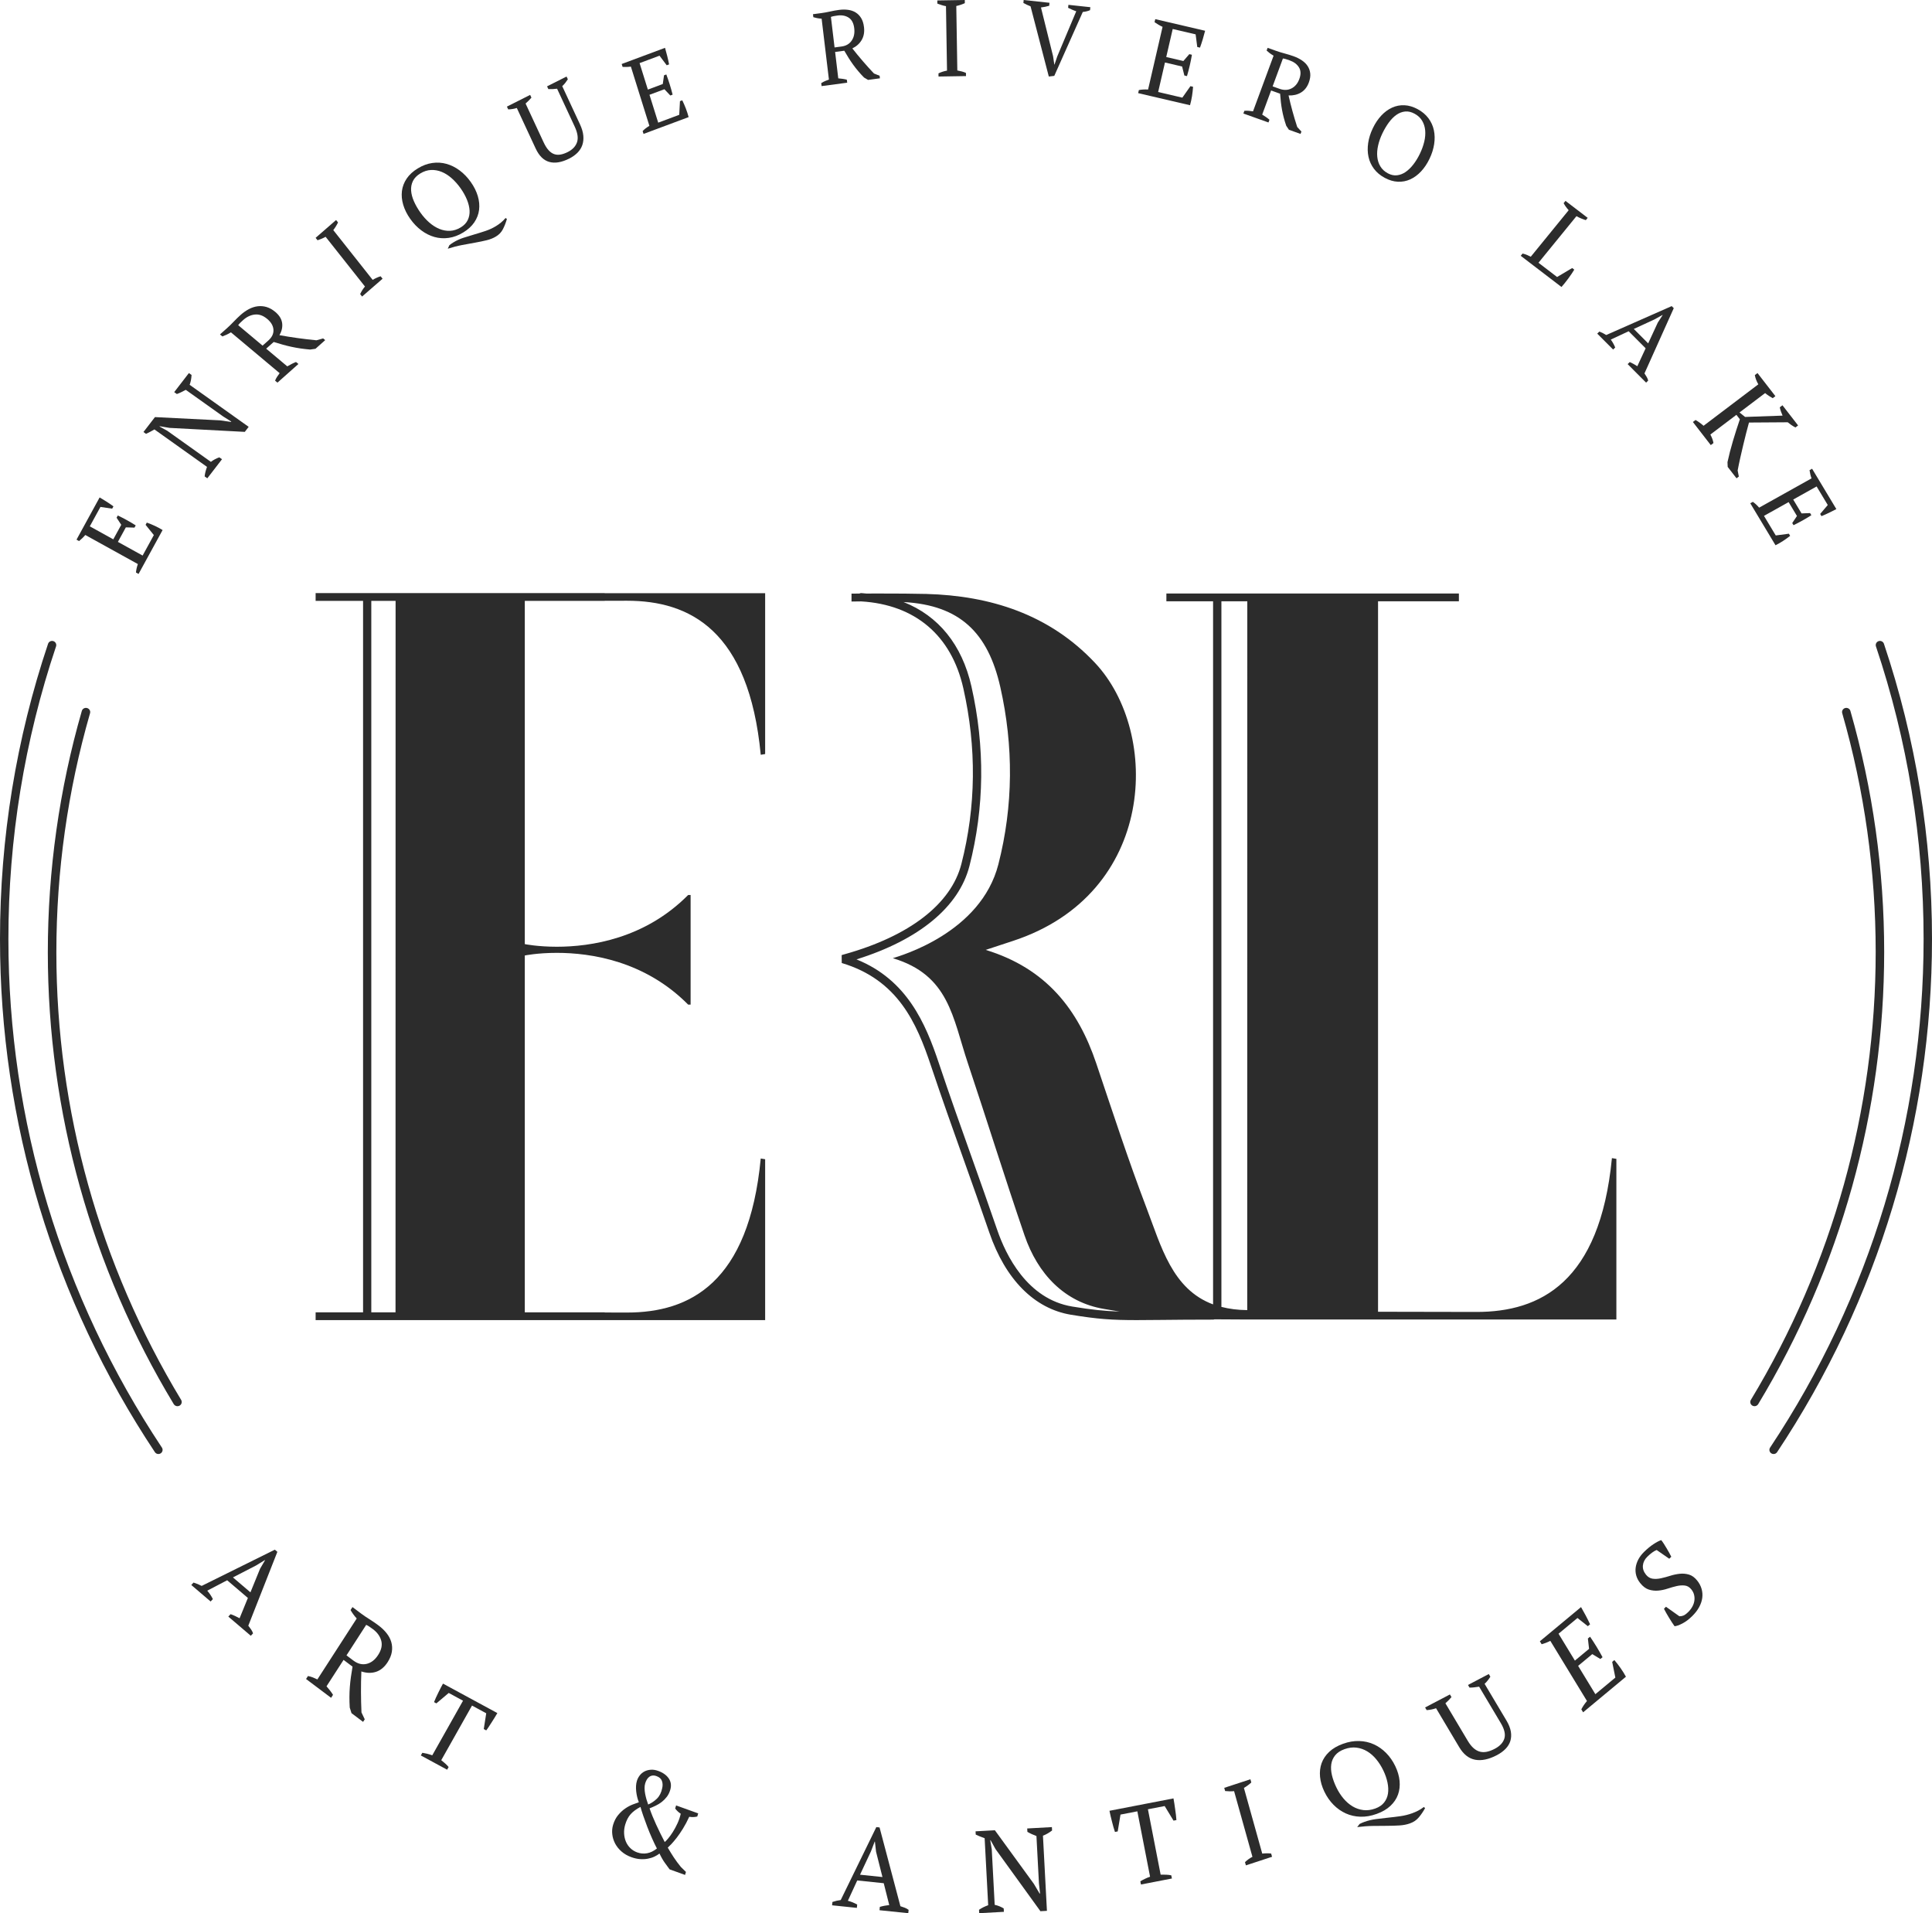 <svg width="202" height="200" viewBox="0 0 202 200" fill="none" xmlns="http://www.w3.org/2000/svg">
<path fill-rule="evenodd" clip-rule="evenodd" d="M24.355 164.898L26.185 166.459L27.188 163.998L27.713 163.1L27.696 163.085L26.755 163.66L24.355 164.898ZM22.023 167.417L20 165.691L20.235 165.438C20.541 165.532 20.824 165.648 21.086 165.787L28.735 162L29 162.225L25.961 169.946C26.06 170.072 26.156 170.202 26.248 170.332C26.339 170.461 26.409 170.6 26.459 170.746L26.223 171L23.873 168.994L24.108 168.741C24.273 168.798 24.435 168.863 24.595 168.938C24.754 169.012 24.906 169.089 25.05 169.169L25.918 167.045L23.752 165.197L21.669 166.285C21.892 166.538 22.088 166.83 22.258 167.163L22.023 167.417Z" fill="#2C2C2C"/>
<path fill-rule="evenodd" clip-rule="evenodd" d="M38.998 170.314C38.839 170.194 38.705 170.1 38.598 170.029C38.49 169.959 38.386 169.902 38.287 169.859L36.227 173.049L36.944 173.587C37.401 173.931 37.865 174.048 38.336 173.937C38.807 173.827 39.208 173.514 39.539 173.002C39.879 172.476 39.986 171.981 39.862 171.517C39.737 171.054 39.45 170.652 38.998 170.314V170.314ZM34.139 176.281C34.269 176.431 34.391 176.578 34.504 176.722C34.619 176.867 34.723 177.018 34.819 177.175L34.618 177.486L32 175.518L32.201 175.207C32.392 175.244 32.568 175.295 32.723 175.359C32.879 175.423 33.032 175.491 33.184 175.562L37.296 169.194C37.146 169.028 37.021 168.872 36.918 168.726C36.815 168.581 36.727 168.442 36.653 168.311L36.854 168L37.73 168.658C37.996 168.858 38.296 169.063 38.632 169.272C38.965 169.481 39.283 169.699 39.582 169.923C39.908 170.168 40.187 170.436 40.418 170.727C40.651 171.019 40.814 171.328 40.91 171.656C41.004 171.982 41.025 172.321 40.97 172.673C40.915 173.025 40.767 173.388 40.528 173.761C40.19 174.284 39.782 174.619 39.304 174.772C38.826 174.922 38.318 174.907 37.782 174.728C37.753 175.429 37.739 176.137 37.742 176.851C37.743 177.565 37.761 178.285 37.794 179.013L38.136 179.732L37.963 180L36.751 179.089L36.567 178.504C36.543 178.114 36.532 177.741 36.535 177.387C36.536 177.032 36.551 176.682 36.578 176.335C36.605 175.988 36.642 175.644 36.69 175.303C36.738 174.962 36.794 174.603 36.86 174.227L35.922 173.521L34.139 176.281Z" fill="#2C2C2C"/>
<path fill-rule="evenodd" clip-rule="evenodd" d="M46.749 185L44 183.511L44.157 183.232C44.329 183.259 44.499 183.293 44.667 183.334C44.836 183.376 45.012 183.429 45.196 183.495L48.412 177.787L46.916 176.976L45.624 178.068L45.38 177.934C45.432 177.796 45.498 177.642 45.577 177.472C45.655 177.301 45.737 177.129 45.823 176.954C45.909 176.779 45.994 176.608 46.08 176.442C46.166 176.275 46.244 176.128 46.316 176L52 179.08C51.927 179.208 51.843 179.35 51.747 179.506C51.65 179.663 51.549 179.823 51.444 179.987C51.338 180.151 51.234 180.312 51.133 180.469C51.031 180.628 50.933 180.769 50.837 180.891L50.58 180.752L50.838 179.102L49.351 178.296L46.135 184.004C46.286 184.128 46.427 184.245 46.555 184.357C46.684 184.468 46.8 184.591 46.905 184.722L46.749 185Z" fill="#2C2C2C"/>
<path fill-rule="evenodd" clip-rule="evenodd" d="M67.456 186.439C67.411 186.588 67.391 186.757 67.393 186.945C67.396 187.134 67.416 187.326 67.454 187.524C67.491 187.72 67.538 187.916 67.594 188.11C67.65 188.303 67.709 188.481 67.77 188.641C68.117 188.491 68.424 188.284 68.692 188.018C68.961 187.752 69.142 187.39 69.237 186.929C69.3 186.658 69.291 186.408 69.209 186.178C69.127 185.947 68.938 185.777 68.642 185.671C68.474 185.611 68.327 185.592 68.199 185.615C68.07 185.636 67.956 185.687 67.858 185.766C67.758 185.845 67.676 185.945 67.612 186.063C67.546 186.182 67.495 186.307 67.456 186.439V186.439ZM68.683 193.236C68.522 192.928 68.353 192.574 68.174 192.173C67.995 191.772 67.828 191.367 67.672 190.96C67.516 190.553 67.375 190.165 67.249 189.797C67.124 189.429 67.029 189.126 66.965 188.89C66.527 189.121 66.184 189.374 65.938 189.651C65.692 189.927 65.504 190.287 65.372 190.729C65.278 191.045 65.238 191.357 65.253 191.663C65.268 191.967 65.329 192.25 65.438 192.511C65.546 192.771 65.701 193.002 65.905 193.198C66.108 193.396 66.347 193.545 66.622 193.644C66.966 193.767 67.312 193.797 67.66 193.733C68.008 193.67 68.349 193.504 68.683 193.236V193.236ZM70.011 195.418C69.887 195.244 69.729 195.028 69.536 194.769C69.345 194.511 69.151 194.176 68.954 193.763C68.801 193.883 68.621 193.992 68.417 194.089C68.211 194.186 67.981 194.257 67.728 194.305C67.474 194.352 67.204 194.366 66.917 194.346C66.629 194.325 66.329 194.258 66.018 194.146C65.616 194.002 65.271 193.804 64.985 193.553C64.698 193.303 64.475 193.023 64.314 192.717C64.154 192.409 64.054 192.088 64.017 191.75C63.978 191.413 64.006 191.086 64.1 190.769C64.222 190.361 64.401 190.016 64.635 189.736C64.869 189.455 65.118 189.226 65.382 189.048C65.644 188.87 65.903 188.732 66.159 188.635C66.415 188.538 66.627 188.459 66.796 188.401C66.655 188.055 66.563 187.674 66.517 187.261C66.473 186.848 66.496 186.487 66.588 186.179C66.65 185.97 66.749 185.777 66.886 185.599C67.023 185.423 67.189 185.283 67.382 185.183C67.576 185.082 67.795 185.022 68.04 185.004C68.285 184.986 68.543 185.026 68.817 185.125C69.317 185.304 69.686 185.568 69.923 185.916C70.159 186.265 70.21 186.665 70.076 187.115C69.994 187.391 69.874 187.632 69.717 187.838C69.558 188.044 69.381 188.222 69.185 188.374C68.989 188.525 68.78 188.653 68.561 188.758C68.34 188.864 68.125 188.958 67.916 189.04C68.1 189.577 68.33 190.144 68.606 190.742C68.881 191.34 69.18 191.946 69.501 192.561C69.589 192.491 69.711 192.364 69.866 192.18C70.022 191.996 70.183 191.772 70.35 191.508C70.516 191.245 70.675 190.95 70.828 190.621C70.981 190.292 71.096 189.953 71.175 189.602C70.963 189.471 70.769 189.29 70.593 189.06L70.69 188.735L73 189.566L72.903 189.893C72.656 189.96 72.376 189.971 72.063 189.922C71.848 190.39 71.627 190.805 71.402 191.167C71.177 191.529 70.962 191.842 70.758 192.106C70.553 192.37 70.368 192.589 70.203 192.765C70.037 192.941 69.908 193.068 69.819 193.146C70.03 193.509 70.24 193.85 70.451 194.171C70.663 194.492 70.907 194.822 71.183 195.161L71.72 195.687L71.626 196L70.011 195.418Z" fill="#2C2C2C"/>
<path fill-rule="evenodd" clip-rule="evenodd" d="M89.921 195.977L92.265 196.22L91.596 193.574L91.477 192.517L91.453 192.514L91.06 193.543L89.921 195.977ZM89.59 199.444L87 199.175L87.034 198.826C87.326 198.728 87.616 198.659 87.902 198.624L91.624 191L91.962 191.035L94.142 199.271C94.294 199.318 94.444 199.371 94.592 199.426C94.74 199.483 94.875 199.558 95 199.651L94.966 200L91.957 199.689L91.991 199.34C92.153 199.292 92.317 199.252 92.486 199.221C92.653 199.19 92.816 199.166 92.975 199.15L92.4 196.866L89.628 196.578L88.649 198.702C88.97 198.784 89.295 198.914 89.623 199.094L89.59 199.444Z" fill="#2C2C2C"/>
<path fill-rule="evenodd" clip-rule="evenodd" d="M107.4 191.143L109.981 191L110 191.354C109.677 191.6 109.359 191.781 109.046 191.898L109.462 199.754L108.781 199.792L104.087 193.3L103.571 192.372L103.535 192.374L103.693 193.321L104 199.126C104.332 199.197 104.645 199.322 104.943 199.502L104.962 199.857L102.381 200L102.362 199.645C102.501 199.547 102.65 199.46 102.809 199.381C102.969 199.303 103.139 199.231 103.32 199.164L102.949 192.162C102.786 192.106 102.625 192.044 102.466 191.981C102.307 191.916 102.157 191.85 102.018 191.784L102 191.442L104.019 191.33L108.091 196.926L108.696 197.946L108.743 197.943L108.628 196.896L108.365 191.935C108.194 191.871 108.028 191.803 107.869 191.73C107.709 191.657 107.56 191.579 107.419 191.497L107.4 191.143Z" fill="#2C2C2C"/>
<path fill-rule="evenodd" clip-rule="evenodd" d="M122.529 196.374L119.293 197L119.228 196.667C119.384 196.573 119.544 196.487 119.71 196.408C119.873 196.328 120.051 196.254 120.245 196.184L118.915 189.351L117.153 189.692L116.862 191.452L116.574 191.508C116.521 191.359 116.469 191.189 116.415 190.997C116.361 190.804 116.309 190.608 116.259 190.407C116.207 190.207 116.158 190.01 116.113 189.815C116.067 189.622 116.029 189.448 116 189.295L122.692 188C122.722 188.154 122.752 188.327 122.781 188.52C122.811 188.713 122.839 188.912 122.867 189.116C122.895 189.322 122.922 189.523 122.949 189.721C122.975 189.918 122.992 190.099 123 190.265L122.697 190.324L121.772 188.799L120.021 189.137L121.351 195.97C121.558 195.97 121.752 195.973 121.932 195.977C122.112 195.982 122.29 196.004 122.464 196.042L122.529 196.374Z" fill="#2C2C2C"/>
<path fill-rule="evenodd" clip-rule="evenodd" d="M133 194.103L130.264 195L130.17 194.664C130.409 194.434 130.668 194.248 130.948 194.106L129.03 187.241C128.879 187.257 128.726 187.264 128.569 187.26C128.412 187.256 128.254 187.247 128.095 187.232L128 186.896L130.736 186L130.831 186.336C130.72 186.44 130.596 186.541 130.461 186.64C130.325 186.739 130.19 186.828 130.057 186.905L131.974 193.77C132.131 193.753 132.292 193.741 132.454 193.739C132.618 193.736 132.768 193.746 132.906 193.767L133 194.103Z" fill="#2C2C2C"/>
<path fill-rule="evenodd" clip-rule="evenodd" d="M149 189.017C148.805 189.373 148.586 189.696 148.341 189.986C148.097 190.276 147.786 190.486 147.409 190.615C147.09 190.73 146.73 190.8 146.331 190.826C145.931 190.851 145.5 190.864 145.033 190.867C144.568 190.868 144.074 190.873 143.551 190.879C143.028 190.886 142.478 190.927 141.901 191L142.155 190.671C142.315 190.589 142.479 190.518 142.642 190.459C143.031 190.318 143.435 190.221 143.852 190.165C144.269 190.11 144.69 190.06 145.118 190.016C145.545 189.973 145.973 189.921 146.401 189.861C146.83 189.801 147.247 189.699 147.652 189.552C147.862 189.476 148.07 189.385 148.275 189.28C148.481 189.173 148.68 189.046 148.872 188.897L149 189.017ZM139.721 186.845C139.929 187.277 140.178 187.664 140.465 188.008C140.755 188.351 141.072 188.626 141.42 188.834C141.767 189.041 142.139 189.169 142.538 189.219C142.938 189.269 143.355 189.216 143.791 189.058C144.189 188.914 144.497 188.706 144.713 188.434C144.929 188.161 145.064 187.849 145.119 187.498C145.173 187.144 145.157 186.761 145.07 186.344C144.985 185.928 144.837 185.503 144.63 185.072C144.422 184.639 144.175 184.251 143.89 183.907C143.605 183.562 143.289 183.286 142.943 183.079C142.595 182.871 142.223 182.743 141.823 182.693C141.424 182.643 141.006 182.697 140.57 182.855C140.141 183.009 139.818 183.224 139.597 183.497C139.376 183.771 139.242 184.083 139.19 184.434C139.14 184.785 139.164 185.166 139.261 185.578C139.36 185.991 139.513 186.414 139.721 186.845V186.845ZM138.47 187.297C138.217 186.771 138.066 186.253 138.017 185.743C137.969 185.235 138.023 184.758 138.181 184.317C138.339 183.877 138.604 183.482 138.976 183.133C139.347 182.785 139.825 182.505 140.41 182.294C140.994 182.082 141.56 181.985 142.108 182.002C142.655 182.017 143.165 182.133 143.638 182.346C144.112 182.56 144.54 182.86 144.923 183.248C145.308 183.637 145.626 184.093 145.88 184.62C146.133 185.146 146.284 185.664 146.333 186.173C146.381 186.683 146.327 187.158 146.169 187.598C146.011 188.04 145.746 188.435 145.374 188.783C145.002 189.132 144.525 189.411 143.939 189.621C143.356 189.833 142.79 189.931 142.242 189.915C141.695 189.899 141.184 189.784 140.711 189.57C140.238 189.357 139.81 189.057 139.426 188.669C139.043 188.281 138.724 187.824 138.47 187.297V187.297Z" fill="#2C2C2C"/>
<path fill-rule="evenodd" clip-rule="evenodd" d="M149 178.494L151.594 177.134L151.76 177.41C151.661 177.53 151.558 177.642 151.451 177.748C151.344 177.855 151.236 177.957 151.125 178.057L153.453 181.967C153.654 182.304 153.861 182.566 154.074 182.752C154.287 182.937 154.509 183.059 154.741 183.117C154.972 183.176 155.216 183.177 155.473 183.121C155.731 183.066 155.999 182.964 156.278 182.818C156.816 182.535 157.152 182.177 157.287 181.743C157.422 181.309 157.3 180.773 156.92 180.135L154.649 176.32C154.462 176.352 154.284 176.376 154.116 176.393C153.947 176.411 153.791 176.419 153.648 176.418L153.484 176.142L155.659 175L155.824 175.278C155.738 175.416 155.644 175.549 155.545 175.676C155.447 175.803 155.339 175.919 155.222 176.023L157.512 179.868C157.755 180.277 157.906 180.659 157.966 181.014C158.025 181.369 158.007 181.696 157.914 181.998C157.821 182.298 157.653 182.572 157.412 182.821C157.171 183.069 156.871 183.287 156.51 183.478C155.659 183.923 154.901 184.084 154.237 183.959C153.572 183.834 153.017 183.397 152.572 182.649L150.146 178.574C149.844 178.681 149.517 178.748 149.165 178.772L149 178.494Z" fill="#2C2C2C"/>
<path fill-rule="evenodd" clip-rule="evenodd" d="M165.305 168C165.471 168.288 165.633 168.581 165.793 168.879C165.952 169.18 166.105 169.487 166.251 169.801L166.015 169.997L164.932 169.141L162.953 170.785L164.664 173.596L166.145 172.365L166.021 171.286L166.249 171.098C166.711 171.768 167.146 172.481 167.554 173.24L167.327 173.428L166.481 172.917L165.001 174.146L166.804 177.105L168.893 175.37L168.562 173.728L168.789 173.539C169.012 173.8 169.226 174.076 169.429 174.365C169.633 174.654 169.823 174.959 170 175.279L165.523 179L165.336 178.692C165.479 178.403 165.676 178.112 165.926 177.819L162.094 171.531C161.955 171.603 161.808 171.669 161.654 171.729C161.498 171.788 161.342 171.841 161.187 171.884L161 171.577L165.305 168Z" fill="#2C2C2C"/>
<path fill-rule="evenodd" clip-rule="evenodd" d="M175.585 168.959C175.708 168.968 175.841 168.946 175.985 168.895C176.129 168.846 176.305 168.719 176.511 168.517C176.684 168.346 176.828 168.161 176.938 167.961C177.05 167.761 177.121 167.556 177.152 167.348C177.184 167.141 177.176 166.934 177.127 166.729C177.079 166.525 176.983 166.332 176.837 166.152C176.644 165.913 176.416 165.777 176.153 165.747C175.89 165.716 175.608 165.734 175.309 165.802C175.009 165.871 174.694 165.96 174.365 166.069C174.034 166.179 173.704 166.248 173.372 166.277C173.041 166.307 172.717 166.272 172.398 166.172C172.079 166.072 171.779 165.848 171.499 165.501C171.297 165.249 171.157 164.985 171.079 164.707C171 164.43 170.981 164.148 171.019 163.864C171.058 163.579 171.15 163.299 171.295 163.021C171.442 162.745 171.642 162.48 171.898 162.23C172.228 161.905 172.554 161.636 172.875 161.424C173.195 161.212 173.466 161.07 173.691 161C173.774 161.102 173.863 161.227 173.958 161.375C174.053 161.524 174.148 161.679 174.245 161.841C174.342 162.003 174.434 162.163 174.521 162.319C174.608 162.475 174.682 162.615 174.742 162.738L174.53 162.946L173.212 162.033C173.075 162.083 172.921 162.17 172.751 162.293C172.582 162.417 172.412 162.562 172.242 162.729C171.962 163.002 171.806 163.309 171.773 163.646C171.741 163.984 171.849 164.305 172.095 164.611C172.292 164.857 172.526 164.998 172.795 165.034C173.065 165.071 173.353 165.055 173.661 164.989C173.97 164.923 174.289 164.836 174.621 164.731C174.952 164.626 175.283 164.556 175.616 164.519C175.948 164.483 176.271 164.51 176.583 164.601C176.896 164.69 177.185 164.9 177.45 165.229C177.668 165.5 177.82 165.789 177.909 166.099C177.999 166.408 178.022 166.723 177.979 167.044C177.936 167.366 177.826 167.688 177.65 168.011C177.473 168.335 177.229 168.649 176.92 168.952C176.578 169.288 176.235 169.544 175.892 169.72C175.547 169.897 175.277 169.99 175.082 170C175.005 169.893 174.916 169.761 174.813 169.603C174.71 169.446 174.608 169.282 174.503 169.111C174.4 168.939 174.3 168.771 174.206 168.606C174.112 168.44 174.035 168.297 173.975 168.174L174.186 167.966L175.585 168.959Z" fill="#2C2C2C"/>
<path fill-rule="evenodd" clip-rule="evenodd" d="M10.417 52C10.661 52.143 10.904 52.291 11.145 52.445C11.387 52.599 11.626 52.762 11.862 52.933L11.729 53.175L10.502 52.992L9.39 55.022L11.845 56.38L12.677 54.862L12.189 54.121L12.317 53.888C12.949 54.188 13.573 54.533 14.189 54.922L14.061 55.156L13.158 55.129L12.327 56.647L14.912 58.076L16.085 55.935L15.223 54.864L15.35 54.631C15.634 54.731 15.913 54.845 16.189 54.973C16.465 55.102 16.736 55.247 17 55.41L14.486 60L14.217 59.851C14.238 59.579 14.303 59.284 14.414 58.965L8.919 55.926C8.826 56.037 8.723 56.146 8.612 56.254C8.501 56.362 8.386 56.465 8.268 56.562L8 56.413L10.417 52Z" fill="#2C2C2C"/>
<path fill-rule="evenodd" clip-rule="evenodd" d="M18.214 40.992L19.749 39L20.028 39.198C20.008 39.584 19.941 39.927 19.829 40.227L26 44.621L25.595 45.147L17.726 44.73L16.7 44.557L16.678 44.585L17.491 45.035L22.049 48.281C22.314 48.078 22.609 47.921 22.933 47.809L23.212 48.008L21.676 50L21.397 49.802C21.413 49.641 21.441 49.478 21.484 49.313C21.527 49.149 21.581 48.979 21.644 48.806L16.146 44.891C16 44.977 15.852 45.06 15.702 45.139C15.551 45.218 15.407 45.289 15.269 45.353L15 45.162L16.202 43.602L22.999 43.942L24.152 44.106L24.181 44.069L23.32 43.527L19.423 40.753C19.267 40.842 19.11 40.922 18.953 40.996C18.797 41.072 18.643 41.136 18.492 41.191L18.214 40.992Z" fill="#2C2C2C"/>
<path fill-rule="evenodd" clip-rule="evenodd" d="M25.428 33.453C25.294 33.571 25.188 33.672 25.107 33.753C25.026 33.835 24.959 33.915 24.904 33.993L27.453 36.131L28.054 35.597C28.437 35.257 28.616 34.881 28.591 34.471C28.566 34.061 28.349 33.684 27.939 33.341C27.518 32.988 27.089 32.834 26.652 32.881C26.214 32.926 25.806 33.117 25.428 33.453V33.453ZM30.037 38.299C30.194 38.209 30.346 38.125 30.494 38.047C30.643 37.97 30.795 37.901 30.951 37.841L31.201 38.05L29.009 40L28.76 39.791C28.824 39.634 28.899 39.495 28.981 39.372C29.064 39.249 29.149 39.129 29.238 39.01L24.147 34.742C23.974 34.846 23.814 34.932 23.664 34.999C23.516 35.068 23.377 35.124 23.249 35.169L23 34.96L23.733 34.308C23.956 34.11 24.188 33.884 24.43 33.629C24.672 33.374 24.918 33.136 25.168 32.912C25.442 32.67 25.728 32.469 26.027 32.311C26.327 32.154 26.631 32.055 26.942 32.017C27.252 31.979 27.561 32.004 27.87 32.095C28.179 32.187 28.483 32.357 28.78 32.606C29.198 32.956 29.437 33.342 29.497 33.764C29.557 34.185 29.464 34.61 29.216 35.037C29.844 35.152 30.48 35.253 31.125 35.342C31.769 35.432 32.423 35.508 33.083 35.573L33.786 35.378L34 35.557L32.986 36.461L32.429 36.541C32.074 36.511 31.735 36.472 31.416 36.426C31.096 36.379 30.783 36.321 30.474 36.255C30.165 36.189 29.861 36.113 29.561 36.029C29.261 35.945 28.946 35.852 28.617 35.749L27.831 36.449L30.037 38.299Z" fill="#2C2C2C"/>
<path fill-rule="evenodd" clip-rule="evenodd" d="M40 29.138L37.858 31L37.657 30.746C37.791 30.451 37.959 30.188 38.16 29.953L34.044 24.754C33.914 24.827 33.778 24.894 33.636 24.953C33.495 25.011 33.349 25.066 33.202 25.117L33 24.862L35.141 23L35.343 23.254C35.279 23.388 35.204 23.525 35.117 23.664C35.03 23.805 34.94 23.935 34.847 24.055L38.963 29.255C39.099 29.176 39.238 29.103 39.384 29.037C39.528 28.97 39.667 28.919 39.798 28.883L40 29.138Z" fill="#2C2C2C"/>
<path fill-rule="evenodd" clip-rule="evenodd" d="M53 22.888C52.891 23.272 52.752 23.628 52.584 23.955C52.416 24.283 52.169 24.54 51.846 24.729C51.573 24.895 51.254 25.023 50.888 25.113C50.523 25.202 50.126 25.285 49.694 25.362C49.263 25.44 48.805 25.523 48.322 25.614C47.838 25.705 47.336 25.834 46.817 26L46.985 25.633C47.118 25.526 47.255 25.428 47.395 25.344C47.727 25.142 48.081 24.979 48.457 24.857C48.832 24.734 49.213 24.617 49.601 24.505C49.989 24.393 50.375 24.273 50.76 24.144C51.146 24.016 51.511 23.846 51.858 23.636C52.038 23.527 52.212 23.402 52.381 23.264C52.55 23.126 52.709 22.968 52.858 22.789L53 22.888ZM43.96 22.229C44.239 22.623 44.548 22.968 44.884 23.262C45.221 23.556 45.572 23.778 45.934 23.928C46.298 24.077 46.67 24.145 47.049 24.13C47.429 24.115 47.806 23.994 48.178 23.768C48.518 23.562 48.761 23.305 48.907 23C49.053 22.695 49.116 22.363 49.096 22.005C49.075 21.646 48.983 21.268 48.82 20.869C48.655 20.469 48.434 20.072 48.154 19.677C47.875 19.283 47.568 18.937 47.235 18.641C46.901 18.345 46.553 18.122 46.19 17.972C45.827 17.822 45.455 17.755 45.074 17.769C44.695 17.785 44.318 17.905 43.945 18.132C43.579 18.355 43.321 18.619 43.172 18.927C43.023 19.233 42.96 19.566 42.984 19.922C43.008 20.278 43.106 20.653 43.28 21.046C43.453 21.439 43.68 21.834 43.96 22.229V22.229ZM42.891 22.879C42.55 22.397 42.307 21.908 42.159 21.41C42.012 20.913 41.967 20.433 42.024 19.969C42.082 19.506 42.249 19.072 42.523 18.665C42.798 18.26 43.185 17.906 43.685 17.602C44.184 17.298 44.689 17.11 45.2 17.038C45.71 16.965 46.206 16.997 46.688 17.132C47.17 17.268 47.628 17.497 48.061 17.82C48.495 18.144 48.882 18.546 49.223 19.027C49.564 19.509 49.808 19.998 49.956 20.496C50.103 20.993 50.148 21.473 50.09 21.937C50.033 22.4 49.866 22.834 49.592 23.24C49.316 23.646 48.929 24 48.429 24.304C47.93 24.608 47.425 24.796 46.914 24.868C46.403 24.941 45.908 24.909 45.425 24.774C44.944 24.638 44.486 24.409 44.053 24.085C43.62 23.762 43.232 23.36 42.891 22.879V22.879Z" fill="#2C2C2C"/>
<path fill-rule="evenodd" clip-rule="evenodd" d="M53 11.145L55.43 9.92L55.564 10.208C55.467 10.322 55.368 10.429 55.265 10.53C55.162 10.631 55.058 10.729 54.952 10.823L56.841 14.884C57.004 15.234 57.177 15.508 57.36 15.707C57.542 15.904 57.737 16.04 57.943 16.111C58.15 16.183 58.371 16.198 58.608 16.156C58.844 16.114 59.093 16.028 59.355 15.896C59.858 15.642 60.184 15.3 60.33 14.87C60.477 14.441 60.397 13.895 60.088 13.234L58.246 9.273C58.075 9.293 57.912 9.307 57.758 9.316C57.605 9.324 57.463 9.324 57.333 9.316L57.199 9.027L59.236 8L59.371 8.289C59.284 8.423 59.192 8.552 59.096 8.674C58.998 8.797 58.895 8.907 58.783 9.004L60.64 12.997C60.838 13.422 60.954 13.815 60.988 14.175C61.021 14.535 60.987 14.864 60.885 15.161C60.783 15.458 60.616 15.725 60.383 15.961C60.15 16.197 59.865 16.401 59.527 16.572C58.73 16.973 58.034 17.093 57.438 16.929C56.843 16.767 56.365 16.297 56.004 15.52L54.035 11.287C53.755 11.379 53.455 11.429 53.135 11.434L53 11.145Z" fill="#2C2C2C"/>
<path fill-rule="evenodd" clip-rule="evenodd" d="M69.532 5C69.613 5.281 69.689 5.565 69.761 5.853C69.834 6.141 69.899 6.434 69.956 6.731L69.708 6.823L68.956 5.821L66.872 6.598L67.737 9.366L69.296 8.784L69.427 7.872L69.666 7.783C69.92 8.459 70.14 9.162 70.326 9.893L70.086 9.983L69.466 9.328L67.907 9.909L68.819 12.823L71.017 12.002L71.094 10.574L71.333 10.485C71.469 10.761 71.594 11.045 71.706 11.337C71.819 11.629 71.917 11.931 72 12.242L67.286 14L67.191 13.698C67.379 13.503 67.615 13.322 67.897 13.154L65.961 6.962C65.824 6.982 65.682 6.994 65.534 6.998C65.386 7.003 65.239 7.002 65.095 6.994L65 6.691L69.532 5Z" fill="#2C2C2C"/>
<path fill-rule="evenodd" clip-rule="evenodd" d="M87.562 1.624C87.399 1.645 87.266 1.667 87.161 1.688C87.057 1.71 86.961 1.736 86.876 1.769L87.258 4.959L87.991 4.861C88.46 4.798 88.812 4.592 89.049 4.243C89.287 3.894 89.376 3.463 89.314 2.951C89.251 2.425 89.059 2.057 88.737 1.847C88.415 1.637 88.023 1.562 87.562 1.624V1.624ZM87.645 8.19C87.805 8.205 87.959 8.223 88.106 8.243C88.254 8.264 88.399 8.293 88.541 8.332L88.579 8.644L85.901 9L85.863 8.689C86.004 8.598 86.14 8.526 86.272 8.471C86.403 8.417 86.535 8.367 86.668 8.32L85.905 1.953C85.724 1.941 85.563 1.921 85.422 1.893C85.28 1.864 85.152 1.832 85.038 1.796L85 1.485L85.897 1.366C86.168 1.329 86.465 1.276 86.784 1.204C87.104 1.132 87.418 1.076 87.724 1.035C88.057 0.99 88.373 0.989 88.672 1.029C88.971 1.069 89.236 1.161 89.467 1.305C89.698 1.449 89.89 1.645 90.04 1.893C90.191 2.143 90.289 2.454 90.333 2.826C90.397 3.348 90.317 3.798 90.096 4.177C89.875 4.556 89.549 4.849 89.117 5.06C89.467 5.508 89.831 5.95 90.208 6.387C90.584 6.825 90.974 7.256 91.376 7.682L91.968 7.92L92 8.188L90.76 8.353L90.338 8.104C90.118 7.88 89.915 7.657 89.731 7.438C89.545 7.219 89.371 6.995 89.205 6.766C89.04 6.537 88.882 6.304 88.733 6.066C88.584 5.828 88.431 5.573 88.275 5.303L87.315 5.431L87.645 8.19Z" fill="#2C2C2C"/>
<path fill-rule="evenodd" clip-rule="evenodd" d="M101 7.953L98.127 8L98.122 7.67C98.411 7.53 98.709 7.434 99.015 7.383L98.907 0.646C98.757 0.618 98.608 0.581 98.457 0.534C98.306 0.487 98.156 0.434 98.005 0.377L98 0.047L100.873 0L100.878 0.33C100.744 0.392 100.599 0.45 100.443 0.502C100.287 0.553 100.134 0.596 99.985 0.628L100.093 7.365C100.25 7.393 100.408 7.428 100.566 7.471C100.724 7.514 100.866 7.565 100.995 7.623L101 7.953Z" fill="#2C2C2C"/>
<path fill-rule="evenodd" clip-rule="evenodd" d="M112.527 1.178C112.367 1.125 112.218 1.067 112.081 1.006C111.943 0.944 111.808 0.881 111.677 0.816L111.707 0.505L114 0.752L113.97 1.063C113.761 1.157 113.508 1.219 113.21 1.252L110.231 7.931L109.658 8L107.749 0.662C107.616 0.612 107.488 0.556 107.362 0.496C107.238 0.435 107.117 0.374 107 0.311L107.03 0L109.73 0.291L109.7 0.602C109.58 0.64 109.447 0.674 109.298 0.705C109.152 0.736 108.998 0.761 108.838 0.78L110.103 5.87L110.234 6.75L110.253 6.753L110.543 5.894L112.527 1.178Z" fill="#2C2C2C"/>
<path fill-rule="evenodd" clip-rule="evenodd" d="M126 3.216C125.924 3.51 125.843 3.803 125.757 4.097C125.669 4.391 125.572 4.685 125.466 4.978L125.18 4.912L125.009 3.591L122.613 3.031L121.936 5.96L123.728 6.378L124.347 5.661L124.621 5.725C124.497 6.464 124.324 7.209 124.105 7.956L123.831 7.893L123.595 6.953L121.803 6.534L121.091 9.617L123.62 10.208L124.465 9.007L124.74 9.072C124.719 9.393 124.684 9.715 124.633 10.036C124.582 10.359 124.512 10.68 124.422 11L119 9.736L119.075 9.415C119.359 9.357 119.68 9.339 120.038 9.36L121.552 2.807C121.412 2.743 121.271 2.67 121.128 2.586C120.985 2.503 120.846 2.414 120.714 2.321L120.788 2L126 3.216Z" fill="#2C2C2C"/>
<path fill-rule="evenodd" clip-rule="evenodd" d="M134.831 6.308C134.672 6.251 134.54 6.207 134.434 6.177C134.328 6.146 134.229 6.125 134.135 6.114L133.059 9.028L133.778 9.284C134.236 9.448 134.653 9.435 135.028 9.246C135.404 9.056 135.678 8.727 135.851 8.259C136.028 7.778 136.016 7.374 135.813 7.044C135.611 6.715 135.285 6.469 134.831 6.308V6.308ZM131.968 11.981C132.109 12.069 132.243 12.155 132.37 12.24C132.496 12.326 132.616 12.419 132.73 12.519L132.625 12.803L130 11.867L130.105 11.583C130.275 11.569 130.433 11.57 130.578 11.585C130.724 11.6 130.867 11.618 131.01 11.639L133.159 5.822C132.998 5.727 132.858 5.635 132.74 5.545C132.624 5.455 132.52 5.368 132.431 5.285L132.535 5L133.414 5.313C133.681 5.409 133.977 5.499 134.304 5.587C134.63 5.674 134.944 5.771 135.244 5.877C135.571 5.994 135.863 6.139 136.119 6.312C136.377 6.485 136.58 6.687 136.728 6.918C136.877 7.148 136.965 7.406 136.993 7.689C137.02 7.973 136.97 8.284 136.846 8.625C136.669 9.102 136.394 9.452 136.021 9.674C135.648 9.896 135.216 9.997 134.725 9.978C134.847 10.525 134.983 11.073 135.134 11.623C135.285 12.172 135.45 12.724 135.631 13.277L136.07 13.754L135.978 14L134.764 13.566L134.486 13.156C134.384 12.862 134.297 12.577 134.225 12.303C134.153 12.029 134.092 11.756 134.042 11.482C133.992 11.21 133.952 10.937 133.921 10.663C133.891 10.389 133.863 10.1 133.841 9.796L132.9 9.459L131.968 11.981Z" fill="#2C2C2C"/>
<path fill-rule="evenodd" clip-rule="evenodd" d="M144.537 13.94C144.334 14.363 144.185 14.784 144.09 15.203C143.994 15.621 143.964 16.015 144 16.383C144.035 16.752 144.141 17.086 144.319 17.386C144.496 17.686 144.759 17.93 145.108 18.118C145.427 18.29 145.743 18.359 146.057 18.325C146.371 18.29 146.672 18.176 146.957 17.981C147.243 17.786 147.515 17.523 147.772 17.191C148.029 16.86 148.259 16.483 148.462 16.06C148.665 15.637 148.816 15.217 148.915 14.8C149.013 14.383 149.044 13.99 149.009 13.621C148.974 13.254 148.868 12.919 148.69 12.62C148.513 12.319 148.25 12.075 147.901 11.887C147.558 11.701 147.228 11.625 146.91 11.658C146.592 11.69 146.293 11.804 146.01 12.001C145.727 12.198 145.462 12.465 145.213 12.801C144.966 13.137 144.741 13.517 144.537 13.94V13.94ZM143.538 13.4C143.785 12.885 144.081 12.443 144.426 12.076C144.77 11.709 145.146 11.434 145.553 11.249C145.959 11.065 146.389 10.982 146.841 11.003C147.295 11.023 147.755 11.159 148.222 11.411C148.69 11.664 149.064 11.979 149.346 12.355C149.629 12.732 149.819 13.15 149.917 13.606C150.016 14.063 150.026 14.547 149.949 15.059C149.871 15.571 149.71 16.085 149.462 16.6C149.215 17.115 148.919 17.557 148.574 17.924C148.229 18.291 147.853 18.567 147.446 18.751C147.041 18.935 146.611 19.017 146.158 18.997C145.705 18.977 145.245 18.841 144.777 18.589C144.31 18.336 143.935 18.021 143.653 17.644C143.372 17.268 143.181 16.851 143.083 16.394C142.984 15.937 142.974 15.453 143.05 14.941C143.127 14.429 143.29 13.915 143.538 13.4V13.4Z" fill="#2C2C2C"/>
<path fill-rule="evenodd" clip-rule="evenodd" d="M163.68 21L166 22.774L165.807 23.012C165.631 22.958 165.461 22.897 165.296 22.828C165.132 22.761 164.975 22.683 164.827 22.596L160.856 27.468L162.802 28.958L164.379 28.02L164.598 28.188C164.523 28.316 164.429 28.46 164.321 28.621C164.213 28.783 164.097 28.948 163.973 29.115C163.851 29.283 163.728 29.443 163.602 29.596C163.478 29.749 163.363 29.884 163.26 30L159 26.742L159.194 26.504C159.378 26.548 159.539 26.599 159.674 26.659C159.809 26.717 159.934 26.778 160.049 26.839L164.013 21.974C163.901 21.853 163.801 21.729 163.711 21.603C163.622 21.477 163.546 21.355 163.486 21.238L163.68 21Z" fill="#2C2C2C"/>
<path fill-rule="evenodd" clip-rule="evenodd" d="M170.822 34.388L172.325 35.896L173.33 33.724L173.836 32.94L173.821 32.925L172.974 33.396L170.822 34.388ZM168.662 36.541L167 34.876L167.219 34.659C167.478 34.76 167.718 34.88 167.937 35.021L174.783 32L175 32.217L171.938 39.035C172.018 39.153 172.095 39.275 172.166 39.398C172.238 39.52 172.292 39.648 172.326 39.783L172.108 40L170.179 38.064L170.397 37.848C170.537 37.908 170.674 37.976 170.808 38.051C170.943 38.126 171.071 38.203 171.19 38.284L172.06 36.41L170.283 34.627L168.416 35.501C168.595 35.74 168.75 36.016 168.878 36.325L168.662 36.541Z" fill="#2C2C2C"/>
<path fill-rule="evenodd" clip-rule="evenodd" d="M186.365 42.367L188 44.475L187.719 44.687C187.563 44.603 187.419 44.516 187.286 44.424C187.155 44.333 187.031 44.239 186.917 44.144L182.864 44.171C182.774 44.491 182.678 44.854 182.574 45.261C182.471 45.666 182.367 46.089 182.262 46.526C182.157 46.964 182.054 47.41 181.952 47.866C181.851 48.321 181.759 48.761 181.68 49.184L181.803 49.818L181.562 50L180.638 48.808L180.617 48.309C180.772 47.597 180.961 46.86 181.187 46.099C181.413 45.337 181.655 44.581 181.911 43.833L181.55 43.365L178.827 45.426C179.002 45.757 179.11 46.054 179.15 46.316L178.87 46.529L177 44.115L177.28 43.904C177.579 44.08 177.859 44.282 178.118 44.51L183.841 40.176C183.657 39.862 183.536 39.54 183.475 39.213L183.755 39L185.626 41.413L185.346 41.625C185.222 41.558 185.092 41.48 184.957 41.39C184.822 41.301 184.686 41.202 184.551 41.092L181.877 43.117L182.456 43.587L186.377 43.448C186.31 43.297 186.252 43.149 186.202 43.005C186.151 42.862 186.113 42.72 186.086 42.579L186.365 42.367Z" fill="#2C2C2C"/>
<path fill-rule="evenodd" clip-rule="evenodd" d="M192 53.219C191.75 53.351 191.496 53.479 191.237 53.603C190.98 53.728 190.715 53.846 190.444 53.957L190.307 53.726L191.102 52.793L189.936 50.853L187.489 52.22L188.361 53.671L189.253 53.636L189.386 53.859C188.799 54.235 188.177 54.582 187.522 54.901L187.388 54.679L187.881 53.94L187.009 52.489L184.433 53.928L185.664 55.975L187.034 55.792L187.168 56.015C186.934 56.201 186.691 56.376 186.437 56.542C186.183 56.708 185.917 56.861 185.639 57L183 52.611L183.268 52.462C183.492 52.615 183.711 52.816 183.928 53.068L189.404 50.008C189.356 49.876 189.315 49.736 189.28 49.59C189.246 49.442 189.217 49.295 189.195 49.15L189.463 49L192 53.219Z" fill="#2C2C2C"/>
<path fill-rule="evenodd" clip-rule="evenodd" d="M18.553 147C18.4 147 18.252 146.923 18.168 146.786C9.554 132.538 5 116.208 5 99.564C5 90.998 6.196 82.505 8.555 74.319C8.622 74.087 8.868 73.95 9.106 74.017C9.343 74.083 9.482 74.325 9.415 74.557C7.078 82.665 5.893 91.079 5.893 99.564C5.893 116.052 10.404 132.228 18.938 146.34C19.063 146.548 18.993 146.816 18.781 146.94C18.709 146.981 18.631 147 18.553 147" fill="#2C2C2C"/>
<path fill-rule="evenodd" clip-rule="evenodd" d="M183.444 147C183.367 147 183.288 146.981 183.217 146.939C183.006 146.816 182.937 146.547 183.062 146.34C191.599 132.221 196.112 116.027 196.112 99.512C196.112 91.04 194.936 82.642 192.613 74.554C192.546 74.322 192.684 74.081 192.92 74.016C193.153 73.952 193.401 74.086 193.468 74.317C195.812 82.483 197 90.959 197 99.512C197 116.184 192.445 132.532 183.826 146.787C183.742 146.924 183.595 147 183.444 147" fill="#2C2C2C"/>
<path fill-rule="evenodd" clip-rule="evenodd" d="M185.439 152C185.355 152 185.272 151.977 185.197 151.928C184.995 151.796 184.939 151.525 185.073 151.325C195.573 135.531 201.122 117.148 201.122 98.161C201.122 87.707 199.446 77.416 196.14 67.573C196.064 67.344 196.188 67.098 196.418 67.022C196.65 66.947 196.897 67.069 196.974 67.297C200.308 77.229 202 87.613 202 98.161C202 117.319 196.4 135.867 185.805 151.804C185.721 151.931 185.581 152 185.439 152" fill="#2C2C2C"/>
<path fill-rule="evenodd" clip-rule="evenodd" d="M16.561 152C16.419 152 16.279 151.931 16.195 151.804C5.601 135.869 0 117.319 0 98.161C0 87.611 1.691 77.227 5.026 67.297C5.105 67.069 5.354 66.947 5.582 67.022C5.812 67.098 5.936 67.344 5.86 67.573C2.554 77.413 0.878 87.704 0.878 98.161C0.878 117.148 6.428 135.533 16.927 151.325C17.061 151.525 17.005 151.796 16.803 151.928C16.728 151.977 16.645 152 16.561 152" fill="#2C2C2C"/>
<path fill-rule="evenodd" clip-rule="evenodd" d="M130.404 136.956C129.391 136.948 128.503 136.825 127.703 136.619V62.859H130.411L130.404 136.956ZM112.112 136.583C107.405 135.806 105.171 131.221 104.258 128.556C103.351 125.914 102.447 123.375 101.548 120.847C100.432 117.714 99.278 114.475 98.158 111.127C96.768 106.975 94.839 102.427 89.549 100.291C96.087 98.251 100.265 94.808 101.361 90.528C102.929 84.407 102.999 78.09 101.567 71.751C100.584 67.395 98.117 64.378 94.476 62.938C94.495 62.939 94.511 62.939 94.529 62.94C100.329 63.275 103.297 66.108 104.587 71.824C105.978 77.982 105.953 84.231 104.384 90.356C102.542 97.551 94.101 99.923 93.348 100.167C99.243 101.933 99.595 106.363 101.197 111.151C103.2 117.137 105.072 123.167 107.118 129.138C108.493 133.152 111.28 136.147 115.46 136.838C116.048 136.936 116.575 137.024 117.067 137.107C115.491 137.057 114.144 136.918 112.112 136.583V136.583ZM168.534 121.067C167.277 134.089 160.999 137.147 154.391 137.147L145.959 137.131H144.081V62.859H152.534V62.045H121.951V62.859H126.833V136.358C122.558 134.771 121.406 130.294 119.871 126.269C117.974 121.292 116.322 116.221 114.622 111.172C112.721 105.523 109.395 101.238 103.059 99.299C104.274 98.9 105.086 98.63 105.901 98.364C120.929 93.439 121.363 76.605 114.488 69.294C109.71 64.213 103.539 62.271 96.842 62.089C95.571 62.054 93.646 62.045 92.026 62.045C91.494 62.045 91.003 62.046 90.572 62.047C90.403 62.032 90.239 62.011 90.067 62.001C89.988 61.995 89.916 62.017 89.85 62.05C89.345 62.052 89.03 62.054 89.03 62.054V62.882C89.378 62.874 89.707 62.874 90.044 62.869C95.683 63.207 99.474 66.426 100.719 71.942C102.119 78.145 102.052 84.326 100.518 90.314C99.446 94.501 95.101 97.856 88.284 99.76C88.15 99.798 88.052 99.825 88 99.842L88.009 100.671C93.888 102.432 95.839 106.938 97.332 111.401C98.455 114.756 99.61 118 100.728 121.138C101.627 123.663 102.53 126.197 103.434 128.837C105.119 133.753 108.15 136.808 111.97 137.439C114.781 137.903 116.3 138 118.844 138C119.604 138 120.457 137.99 121.463 137.981C122.887 137.966 124.619 137.949 126.837 137.949C126.887 137.949 126.934 137.936 126.977 137.919C127.888 137.931 128.903 137.936 130.057 137.936C130.179 137.936 130.287 137.936 130.404 137.935V137.936H143.571H144.081H160.477H169V121.143L168.534 121.067Z" fill="#2C2C2C"/>
<path fill-rule="evenodd" clip-rule="evenodd" d="M41.354 137.186H38.821V62.815H41.361L41.354 137.186ZM63.224 62.01V62H33V62.815H37.961V137.186H33V138H41.354H54.87H63.224H71.578H80V121.183L79.539 121.107C78.298 134.149 72.093 137.21 65.562 137.21L63.224 137.205V137.186H54.87V99.884C54.87 99.884 56.194 99.609 58.219 99.609C61.751 99.609 67.42 100.442 71.949 105.018H72.207V99.29V93.56H71.949C67.421 98.135 61.751 98.97 58.219 98.97C56.193 98.97 54.87 98.695 54.87 98.695V62.815H57.23H63.224V62.804L65.562 62.8C72.093 62.8 78.298 65.862 79.539 78.902L80 78.827V62.01H71.578H63.224Z" fill="#2C2C2C"/>
</svg>
